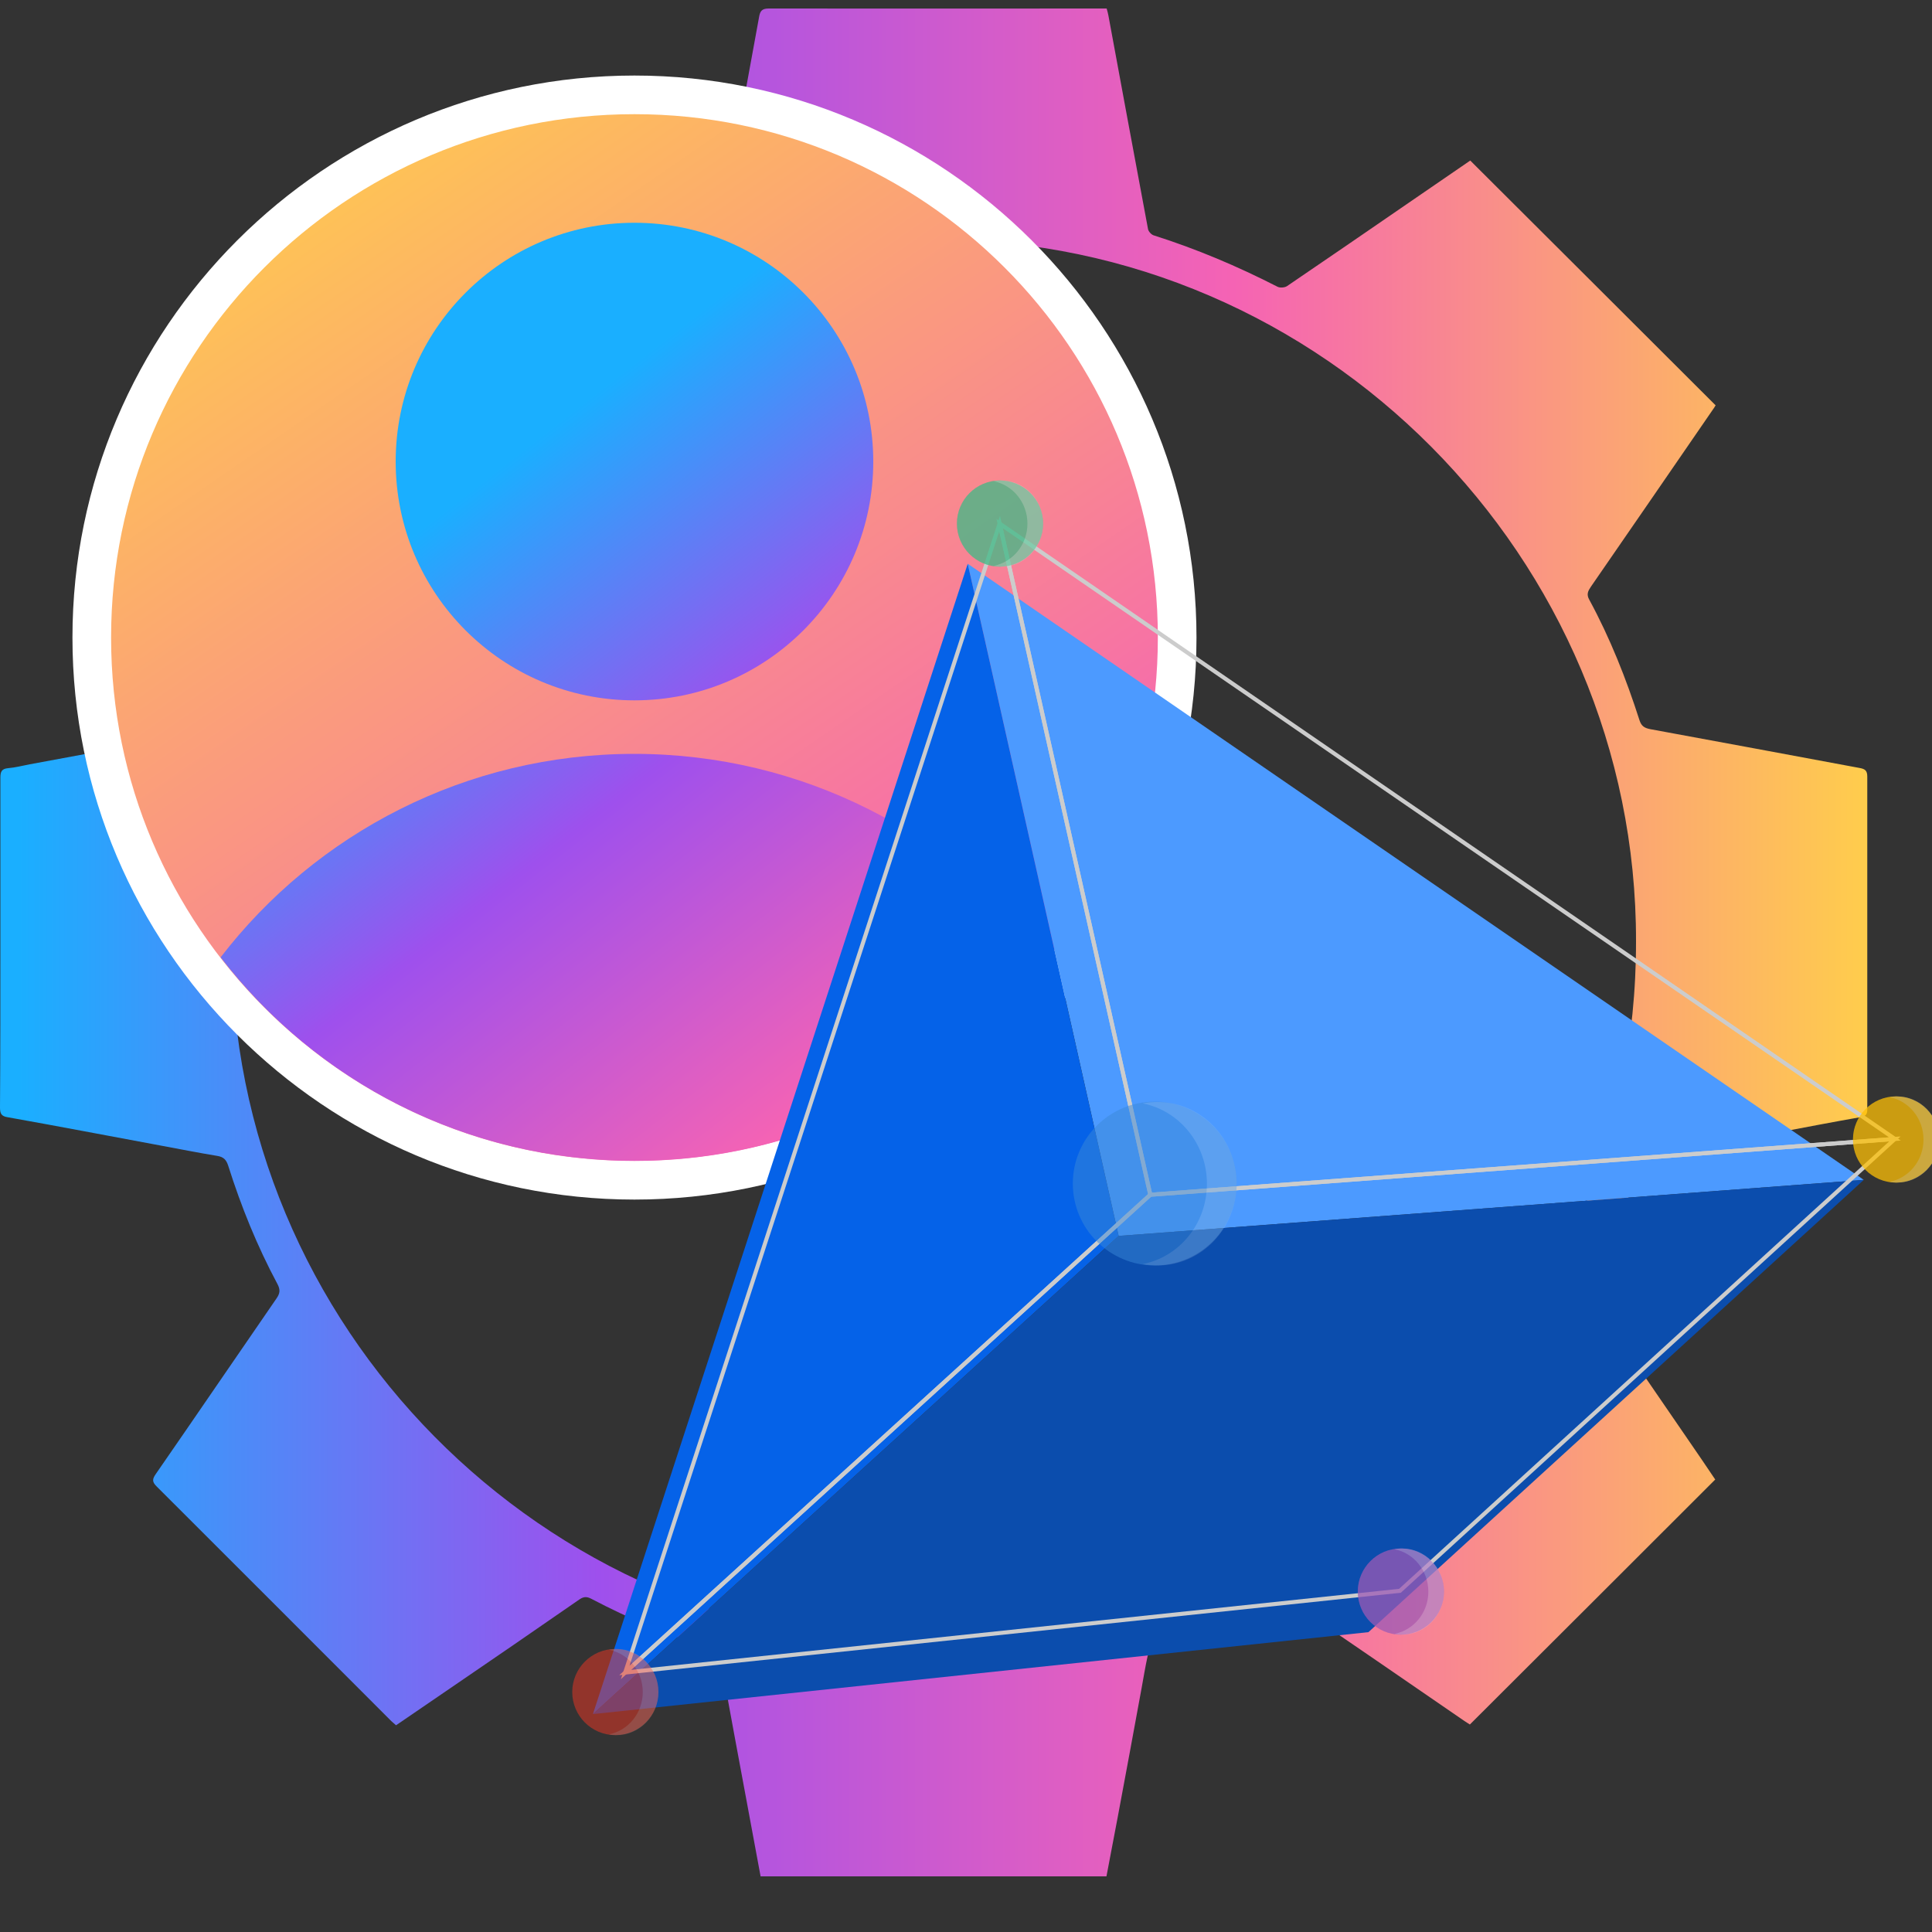 <?xml version="1.0" encoding="UTF-8"?>
<svg id="Layer_1" data-name="Layer 1" xmlns="http://www.w3.org/2000/svg" xmlns:xlink="http://www.w3.org/1999/xlink" viewBox="0 0 100 100">
  <rect x="0" y="0" width="100" height="100" fill="#333333" stroke="none"/>
  <defs>
    <style>
      .cls-1 {
        fill: #fdc005;
      }

      .cls-2 {
        fill: url(#linear-gradient-2);
      }

      .cls-3, .cls-4 {
        fill: #fff;
      }

      .cls-5 {
        fill: #9b59b6;
      }

      .cls-6 {
        fill: #3988d8;
      }

      .cls-7 {
        stroke: #ccc;
        stroke-miterlimit: 10;
        stroke-width: .21px;
      }

      .cls-7, .cls-8 {
        fill: none;
      }

      .cls-9 {
        fill: #f13624;
      }

      .cls-10 {
        fill: #4c9aff;
      }

      .cls-11 {
        fill: #0b4dad;
      }

      .cls-8 {
        opacity: .5;
      }

      .cls-4 {
        opacity: .25;
      }

      .cls-12 {
        fill: url(#linear-gradient-3);
      }

      .cls-13 {
        fill: #3dba85;
      }

      .cls-14 {
        fill: #0562e8;
      }

      .cls-15 {
        fill: url(#linear-gradient);
      }

      .cls-16 {
        fill: url(#linear-gradient-4);
      }
    </style>
    <linearGradient id="linear-gradient" x1="-2264.3" y1="48.78" x2="-2167.64" y2="48.78" gradientTransform="translate(-2167.64) rotate(-180) scale(1 -1)" gradientUnits="userSpaceOnUse">
      <stop offset="0" stop-color="#ffcd4c"/>
      <stop offset=".34" stop-color="#f563b4"/>
      <stop offset=".68" stop-color="#9e50ed"/>
      <stop offset=".99" stop-color="#1aafff"/>
    </linearGradient>
    <linearGradient id="linear-gradient-2" x1="13.93" y1="5.51" x2="109.64" y2="144.62" gradientTransform="matrix(1,0,0,1,0,0)" xlink:href="#linear-gradient"/>
    <linearGradient id="linear-gradient-3" x1="51.79" y1="73.85" x2="17.57" y2="29.97" gradientTransform="matrix(1,0,0,1,0,0)" xlink:href="#linear-gradient"/>
    <linearGradient id="linear-gradient-4" x1="64.23" y1="64.15" x2="30.02" y2="20.27" gradientTransform="matrix(1,0,0,1,0,0)" xlink:href="#linear-gradient"/>
  </defs>
  <g class="cls-8">
    <path d="m40.5,98.8c-.18-.98-.36-1.94-.54-2.91-.52-2.81-1.05-5.63-1.56-8.44-.05-.25-.15-.35-.38-.42-2.18-.67-4.27-1.55-6.29-2.61-.23-.12-.39-.11-.6.03-2.31,1.6-4.62,3.19-6.94,4.77-.85.58-1.71,1.17-2.56,1.75-.11-.09-.18-.16-.25-.22-4.05-4.05-8.1-8.11-12.15-12.15-.23-.23-.22-.37-.04-.63,2.09-3.02,4.16-6.06,6.25-9.09.18-.26.21-.45.05-.75-1.05-1.96-1.88-4.01-2.55-6.13-.1-.31-.25-.45-.56-.5-.97-.16-1.93-.35-2.9-.53-2.65-.49-5.29-1-7.94-1.47-.35-.06-.41-.21-.41-.52.02-2.82.02-5.65.02-8.47,0-2.87,0-5.73,0-8.6,0-.3.06-.46.4-.49.38-.03.74-.13,1.12-.2,3.25-.6,6.51-1.21,9.76-1.8.29-.05.42-.18.51-.46.69-2.16,1.54-4.25,2.6-6.25.12-.23.11-.39-.04-.6-2.1-3.05-4.19-6.11-6.3-9.16-.2-.28-.16-.43.07-.66,3.7-3.69,7.39-7.39,11.08-11.08.42-.42.82-.87,1.23-1.3.18.11.28.17.37.23,3.04,2.09,6.09,4.17,9.12,6.27.24.17.43.22.71.07,2.01-1.07,4.11-1.94,6.28-2.62.13-.04.29-.21.32-.35.16-.71.29-1.43.42-2.15.54-2.94,1.09-5.88,1.62-8.82.05-.3.14-.44.5-.44,5.69.01,11.38,0,17.07,0,.14,0,.27,0,.42,0,.04.14.07.25.09.36.68,3.68,1.36,7.37,2.05,11.05.02.13.17.29.29.33,2.21.7,4.34,1.6,6.41,2.66.13.07.39.05.51-.04,2.09-1.42,4.17-2.85,6.25-4.28,1.09-.75,2.17-1.49,3.22-2.21,4.25,4.24,8.47,8.44,12.7,12.67-.05.08-.1.17-.17.26-2.09,3.04-4.18,6.08-6.28,9.12-.15.22-.25.4-.09.68,1.08,1.99,1.91,4.09,2.6,6.24.1.31.26.4.55.46,3.61.66,7.23,1.34,10.84,2.01.29.05.4.14.4.45,0,5.73,0,11.47,0,17.2,0,.24-.04.37-.33.42-1.49.26-2.98.55-4.47.83-2.1.39-4.19.78-6.29,1.16-.38.07-.62.18-.75.61-.65,2.11-1.49,4.14-2.54,6.09-.14.27-.09.45.07.68,1.68,2.43,3.34,4.86,5.01,7.29.49.71.98,1.43,1.43,2.1-4.25,4.25-8.47,8.46-12.7,12.68-.07-.05-.18-.11-.28-.18-3.05-2.1-6.11-4.2-9.17-6.29-.13-.09-.39-.12-.52-.05-2.08,1.07-4.21,1.98-6.45,2.67-.11.03-.23.19-.26.31-.12.55-.21,1.1-.31,1.65-.41,2.23-.82,4.47-1.24,6.7-.19,1.02-.39,2.03-.58,3.05-5.99,0-11.94,0-17.91,0ZM49.72,14.08c-20.3-.04-36.54,16.12-36.6,36.36-.06,19.9,16.07,36.18,35.91,36.4,20.29.22,36.81-16.17,36.78-36.44.04-19.88-16.27-36.29-36.09-36.32Z"/>
  </g>
  <path class="cls-15" d="m39.37,97.13c-.18-.98-.36-1.94-.54-2.91-.52-2.81-1.05-5.63-1.56-8.44-.05-.25-.15-.35-.38-.42-2.18-.67-4.27-1.55-6.29-2.61-.23-.12-.39-.11-.6.03-2.31,1.6-4.62,3.19-6.94,4.77-.85.58-1.71,1.17-2.56,1.75-.11-.09-.18-.16-.25-.22-4.05-4.05-8.1-8.11-12.15-12.15-.23-.23-.22-.37-.04-.63,2.09-3.02,4.16-6.06,6.25-9.09.18-.26.21-.45.05-.75-1.05-1.96-1.88-4.01-2.55-6.13-.1-.31-.25-.45-.56-.5-.97-.16-1.93-.35-2.9-.53-2.65-.49-5.29-1-7.94-1.47C.06,57.78,0,57.63,0,57.32c.02-2.82.02-5.65.02-8.47,0-2.87,0-5.73,0-8.6,0-.3.06-.46.4-.49.38-.03.74-.13,1.12-.2,3.25-.6,6.51-1.21,9.76-1.8.29-.05.42-.18.51-.46.69-2.16,1.54-4.25,2.6-6.25.12-.23.11-.39-.04-.6-2.1-3.05-4.19-6.11-6.3-9.16-.2-.28-.16-.43.07-.66,3.7-3.69,7.39-7.39,11.08-11.08.42-.42.82-.87,1.23-1.3.18.11.28.17.37.23,3.04,2.09,6.09,4.17,9.12,6.27.24.17.43.22.71.07,2.01-1.07,4.11-1.94,6.28-2.62.13-.04.29-.21.32-.35.16-.71.29-1.43.42-2.15.54-2.94,1.09-5.88,1.62-8.82.05-.3.14-.44.5-.44,5.69.01,11.38,0,17.07,0,.14,0,.27,0,.42,0,.04.14.07.25.09.36.68,3.68,1.36,7.37,2.05,11.05.02.13.17.29.29.33,2.21.7,4.34,1.6,6.41,2.66.13.07.39.05.51-.04,2.09-1.42,4.17-2.85,6.25-4.28,1.09-.75,2.17-1.49,3.22-2.21,4.25,4.24,8.47,8.44,12.7,12.67-.05.08-.1.17-.17.26-2.09,3.04-4.18,6.08-6.28,9.12-.15.22-.25.4-.09.68,1.08,1.99,1.91,4.09,2.6,6.24.1.31.26.4.55.46,3.61.66,7.23,1.34,10.84,2.01.29.05.4.14.4.45,0,5.73,0,11.47,0,17.2,0,.24-.04.37-.33.42-1.49.26-2.98.55-4.47.83-2.1.39-4.19.78-6.29,1.16-.38.07-.62.18-.75.61-.65,2.11-1.49,4.14-2.54,6.09-.14.27-.09.45.07.68,1.68,2.43,3.34,4.86,5.01,7.29.49.71.98,1.43,1.43,2.1-4.25,4.25-8.47,8.46-12.7,12.68-.07-.05-.18-.11-.28-.18-3.05-2.1-6.11-4.2-9.17-6.29-.13-.09-.39-.12-.52-.05-2.08,1.07-4.21,1.98-6.45,2.67-.11.03-.23.19-.26.31-.12.55-.21,1.1-.31,1.65-.41,2.23-.82,4.47-1.24,6.7-.19,1.02-.39,2.03-.58,3.05-5.99,0-11.94,0-17.91,0ZM48.59,12.41c-20.3-.04-36.54,16.12-36.6,36.36-.06,19.9,16.07,36.18,35.91,36.4,20.29.22,36.81-16.17,36.78-36.44.04-19.88-16.27-36.29-36.09-36.32Z"/>
  <g>
    <g>
      <path class="cls-2" d="m32.84,61.09c-15.49,0-28.09-12.6-28.09-28.09S17.35,4.91,32.84,4.91s28.09,12.6,28.09,28.09-12.6,28.09-28.09,28.09Z"/>
      <path class="cls-3" d="m32.84,5.91c14.96,0,27.09,12.13,27.09,27.09s-12.13,27.09-27.09,27.09S5.75,47.96,5.75,33,17.88,5.91,32.84,5.91m0-2C16.8,3.91,3.75,16.96,3.75,33s13.05,29.09,29.09,29.09,29.09-13.05,29.09-29.09S48.88,3.91,32.84,3.91h0Z"/>
    </g>
    <g>
      <path class="cls-12" d="m54.26,49.55c-4.95,6.41-12.7,10.53-21.43,10.53s-16.48-4.12-21.41-10.53c4.93-6.41,12.7-10.53,21.41-10.53s16.48,4.12,21.43,10.53Z"/>
      <circle class="cls-16" cx="32.84" cy="23.89" r="12.36"/>
    </g>
  </g>
  <g>
    <g>
      <polygon class="cls-10" points="57.9 63.97 50.09 29.18 96.47 61.07 57.9 63.97"/>
      <polygon class="cls-14" points="57.9 63.97 50.09 29.18 30.69 88.72 57.9 63.97"/>
      <polygon class="cls-11" points="57.9 63.97 96.47 61.07 70.83 84.48 30.69 88.72 57.9 63.97"/>
    </g>
    <g>
      <polygon class="cls-7" points="59.54 61.84 51.74 27.1 98.08 58.95 59.54 61.84"/>
      <polygon class="cls-7" points="59.54 61.84 51.74 27.1 32.36 86.57 59.54 61.84"/>
      <polygon class="cls-7" points="59.54 61.84 98.08 58.95 72.46 82.34 32.36 86.57 59.54 61.84"/>
    </g>
    <g class="cls-8">
      <circle class="cls-13" cx="51.76" cy="27.1" r="2.23"/>
      <path class="cls-4" d="m53.99,27.1c0,1.23-.97,2.23-2.16,2.23-.14,0-.28-.01-.4-.04,1-.2,1.75-1.1,1.75-2.19s-.76-2-1.75-2.19c.13-.03.27-.04.4-.04,1.19,0,2.16,1,2.16,2.23Z"/>
    </g>
    <g class="cls-8">
      <circle class="cls-1" cx="98.14" cy="58.98" r="2.23"/>
      <path class="cls-4" d="m100.37,58.98c0,1.23-.97,2.23-2.16,2.23-.14,0-.28-.01-.4-.04,1-.2,1.75-1.1,1.75-2.19s-.76-2-1.75-2.19c.13-.03.27-.04.4-.04,1.19,0,2.16,1,2.16,2.23Z"/>
    </g>
    <g class="cls-8">
      <circle class="cls-5" cx="72.51" cy="82.38" r="2.23"/>
      <path class="cls-4" d="m74.74,82.38c0,1.23-.97,2.23-2.16,2.23-.14,0-.28-.01-.4-.04,1-.2,1.75-1.1,1.75-2.19s-.76-2-1.75-2.19c.13-.03.27-.04.4-.04,1.19,0,2.16,1,2.16,2.23Z"/>
    </g>
    <g>
      <g class="cls-8">
        <circle class="cls-13" cx="51.76" cy="27.1" r="2.23"/>
        <path class="cls-4" d="m53.99,27.1c0,1.23-.97,2.23-2.16,2.23-.14,0-.28-.01-.4-.04,1-.2,1.75-1.1,1.75-2.19s-.76-2-1.75-2.19c.13-.03.27-.04.4-.04,1.19,0,2.16,1,2.16,2.23Z"/>
      </g>
      <g class="cls-8">
        <circle class="cls-6" cx="59.77" cy="61.26" r="4.24"/>
        <path class="cls-4" d="m64.01,61.26c0,2.34-1.84,4.24-4.1,4.24-.26,0-.52-.03-.77-.07,1.9-.37,3.33-2.09,3.33-4.16s-1.44-3.79-3.33-4.16c.25-.05.51-.07.77-.07,2.27,0,4.1,1.9,4.1,4.24Z"/>
      </g>
      <g class="cls-8">
        <circle class="cls-1" cx="98.14" cy="58.98" r="2.23"/>
        <path class="cls-4" d="m100.37,58.98c0,1.23-.97,2.23-2.16,2.23-.14,0-.28-.01-.4-.04,1-.2,1.75-1.1,1.75-2.19s-.76-2-1.75-2.19c.13-.03.27-.04.4-.04,1.19,0,2.16,1,2.16,2.23Z"/>
      </g>
      <g class="cls-8">
        <circle class="cls-5" cx="72.51" cy="82.38" r="2.23"/>
        <path class="cls-4" d="m74.74,82.38c0,1.23-.97,2.23-2.16,2.23-.14,0-.28-.01-.4-.04,1-.2,1.75-1.1,1.75-2.19s-.76-2-1.75-2.19c.13-.03.27-.04.4-.04,1.19,0,2.16,1,2.16,2.23Z"/>
      </g>
      <g class="cls-8">
        <circle class="cls-9" cx="31.85" cy="87.58" r="2.23"/>
        <path class="cls-4" d="m34.08,87.58c0,1.23-.97,2.23-2.16,2.23-.14,0-.28-.01-.4-.04,1-.2,1.75-1.1,1.75-2.19s-.76-2-1.75-2.19c.13-.03.27-.04.4-.04,1.19,0,2.16,1,2.16,2.23Z"/>
      </g>
    </g>
  </g>
</svg>